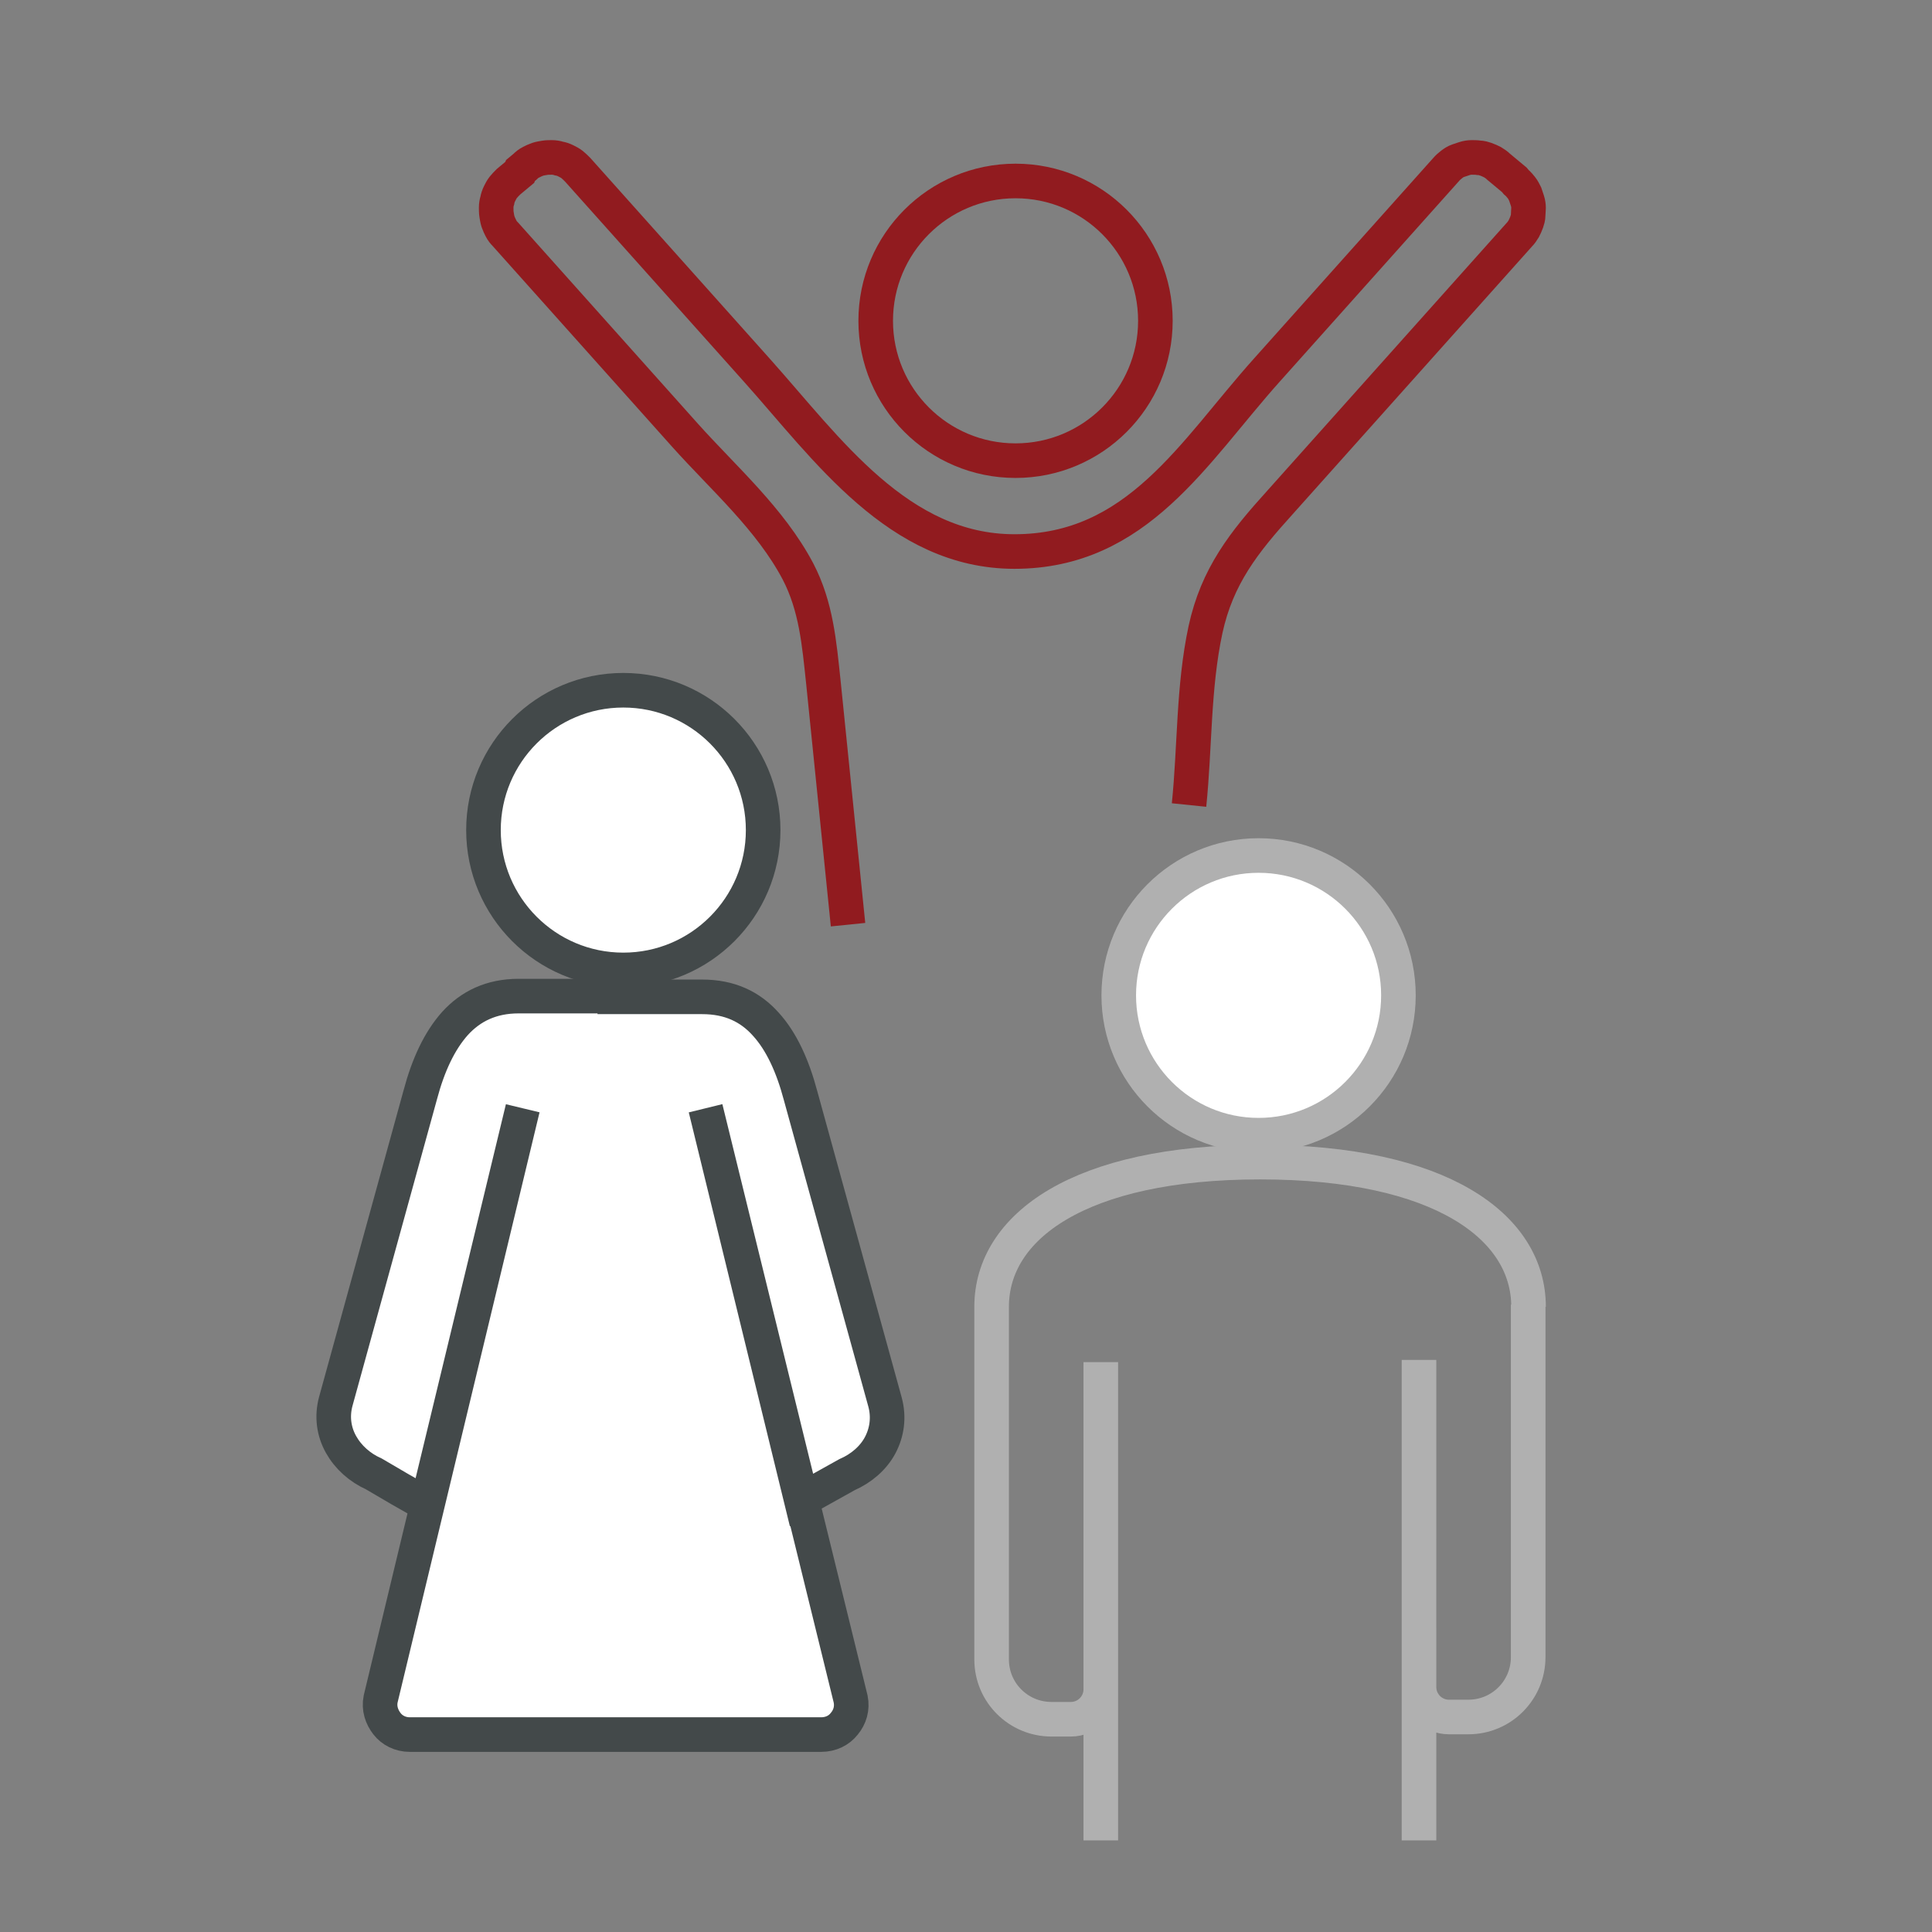 <svg xmlns="http://www.w3.org/2000/svg" xmlns:xlink="http://www.w3.org/1999/xlink" id="Layer_1" x="0px" y="0px" viewBox="0 0 51.67 51.67" style="enable-background:new 0 0 51.67 51.67;" xml:space="preserve"><rect x="0" y="0" width="51.67" height="51.67" fill="#808080" stroke="none"/><style type="text/css">	.st0{fill:none;stroke:#B2B2B2;stroke-width:0.853;stroke-miterlimit:10;}	.st1{fill:#FFFFFF;stroke:#43494A;stroke-width:0.925;stroke-miterlimit:10;}	.st2{fill:#FFFFFF;stroke:#B0B0B0;stroke-width:0.925;stroke-miterlimit:10;}	.st3{fill:none;stroke:#B0B0B0;stroke-width:0.925;stroke-miterlimit:10;}	.st4{fill:none;stroke:#911B1F;stroke-width:0.925;stroke-miterlimit:10;}</style><circle class="st0" cx="-32.2" cy="93.3" r="0.85"></circle><circle class="st1" cx="16.67" cy="22.2" r="3.74"></circle><path class="st1" d="M15.98,26.66h1.4h1.4c0.73,0,1.28,0.26,1.7,0.73c0.42,0.46,0.72,1.12,0.93,1.91v0v0l1.13,4.1l1.13,4.1 c0.11,0.41,0.05,0.81-0.13,1.15s-0.5,0.62-0.89,0.79l-0.61,0.34l-0.61,0.34l-1.28-5.24l-1.28-5.24l1.94,7.9l1.94,7.9 c0.05,0.25-0.02,0.48-0.17,0.66c-0.14,0.18-0.36,0.29-0.62,0.29h-5.5h-5.5c-0.25,0-0.47-0.11-0.61-0.29s-0.22-0.41-0.17-0.66 l1.9-7.9l1.9-7.9l-1.28,5.3l-1.28,5.3l-0.72-0.41L10,39.42c-0.38-0.17-0.69-0.45-0.88-0.79c-0.19-0.34-0.25-0.74-0.14-1.15l1.13-4.1 l1.13-4.1v0v0c0.21-0.79,0.51-1.44,0.93-1.91c0.42-0.46,0.97-0.73,1.7-0.73h1.4h1.4"></path><g>	<circle class="st2" cx="33.66" cy="26.62" r="3.74"></circle>	<path class="st3" d="M29.44,49.22V36.6v-0.17v4.03v4.72c0,0.44-0.36,0.8-0.8,0.8h-0.26h-0.26c-0.88,0-1.6-0.71-1.6-1.6v-3.92v-5.51  c0-2.14,2.34-3.87,7.18-3.87s7.18,1.73,7.18,3.87l-0.01-0.06v5.51v3.92c0,0.88-0.71,1.6-1.6,1.6h-0.26h-0.26  c-0.44,0-0.8-0.36-0.8-0.8V40.4v-4.03v0.23v12.62"></path></g><circle class="st4" cx="27.16" cy="8.58" r="3.74"></circle><path class="st4" d="M31.8,21.53c0.16-1.56,0.11-3.15,0.44-4.69c0.31-1.43,1.03-2.34,1.99-3.4l1.6-1.79l1.6-1.79l1.6-1.79l1.6-1.79 c0.05-0.05,0.09-0.11,0.12-0.16c0.03-0.06,0.06-0.12,0.08-0.18s0.04-0.12,0.04-0.19s0.01-0.13,0.01-0.19c0-0.06-0.01-0.13-0.03-0.19 c-0.02-0.06-0.04-0.12-0.06-0.18c-0.03-0.06-0.06-0.12-0.1-0.17s-0.08-0.1-0.14-0.15L40.5,4.81l-0.06-0.05l-0.06-0.05l-0.06-0.05 l-0.06-0.05l-0.06-0.05l-0.06-0.05l-0.06-0.05c-0.05-0.05-0.11-0.09-0.16-0.12c-0.06-0.03-0.12-0.06-0.18-0.08 c-0.06-0.02-0.12-0.04-0.19-0.04c-0.06-0.01-0.13-0.01-0.19-0.01c-0.06,0-0.13,0.01-0.19,0.03c-0.06,0.02-0.12,0.04-0.18,0.06 s-0.12,0.06-0.17,0.1c-0.05,0.04-0.1,0.08-0.15,0.14l-1.6,1.79l-1.6,1.79l-1.6,1.79c-1.95,2.18-3.45,4.84-6.74,4.84 c-3.1,0-5.01-2.75-6.88-4.84l-1.6-1.79l-1.6-1.79l-1.6-1.79c-0.05-0.05-0.1-0.1-0.15-0.14c-0.05-0.04-0.11-0.07-0.17-0.1 c-0.06-0.03-0.12-0.05-0.18-0.06c-0.06-0.02-0.13-0.03-0.19-0.03c-0.06,0-0.13,0-0.19,0.01c-0.06,0.01-0.13,0.02-0.19,0.04 c-0.06,0.02-0.12,0.05-0.18,0.08c-0.06,0.03-0.11,0.07-0.16,0.12l-0.06,0.05l-0.06,0.05L13.9,4.61l-0.06,0.05l-0.06,0.05l-0.06,0.05 l-0.06,0.05l-0.06,0.05c-0.05,0.05-0.1,0.1-0.14,0.15s-0.07,0.11-0.1,0.17s-0.05,0.12-0.06,0.18c-0.02,0.06-0.03,0.13-0.03,0.19 c0,0.06,0,0.13,0.01,0.19c0.01,0.06,0.02,0.13,0.04,0.19s0.05,0.12,0.08,0.18c0.03,0.06,0.07,0.11,0.12,0.16l1.6,1.79l1.6,1.79 c0,0,1.6,1.79,1.6,1.79c1.03,1.15,2.28,2.24,3.02,3.64c0.49,0.94,0.57,1.93,0.68,2.96c0.22,2.16,0.44,4.33,0.66,6.49"></path></svg>